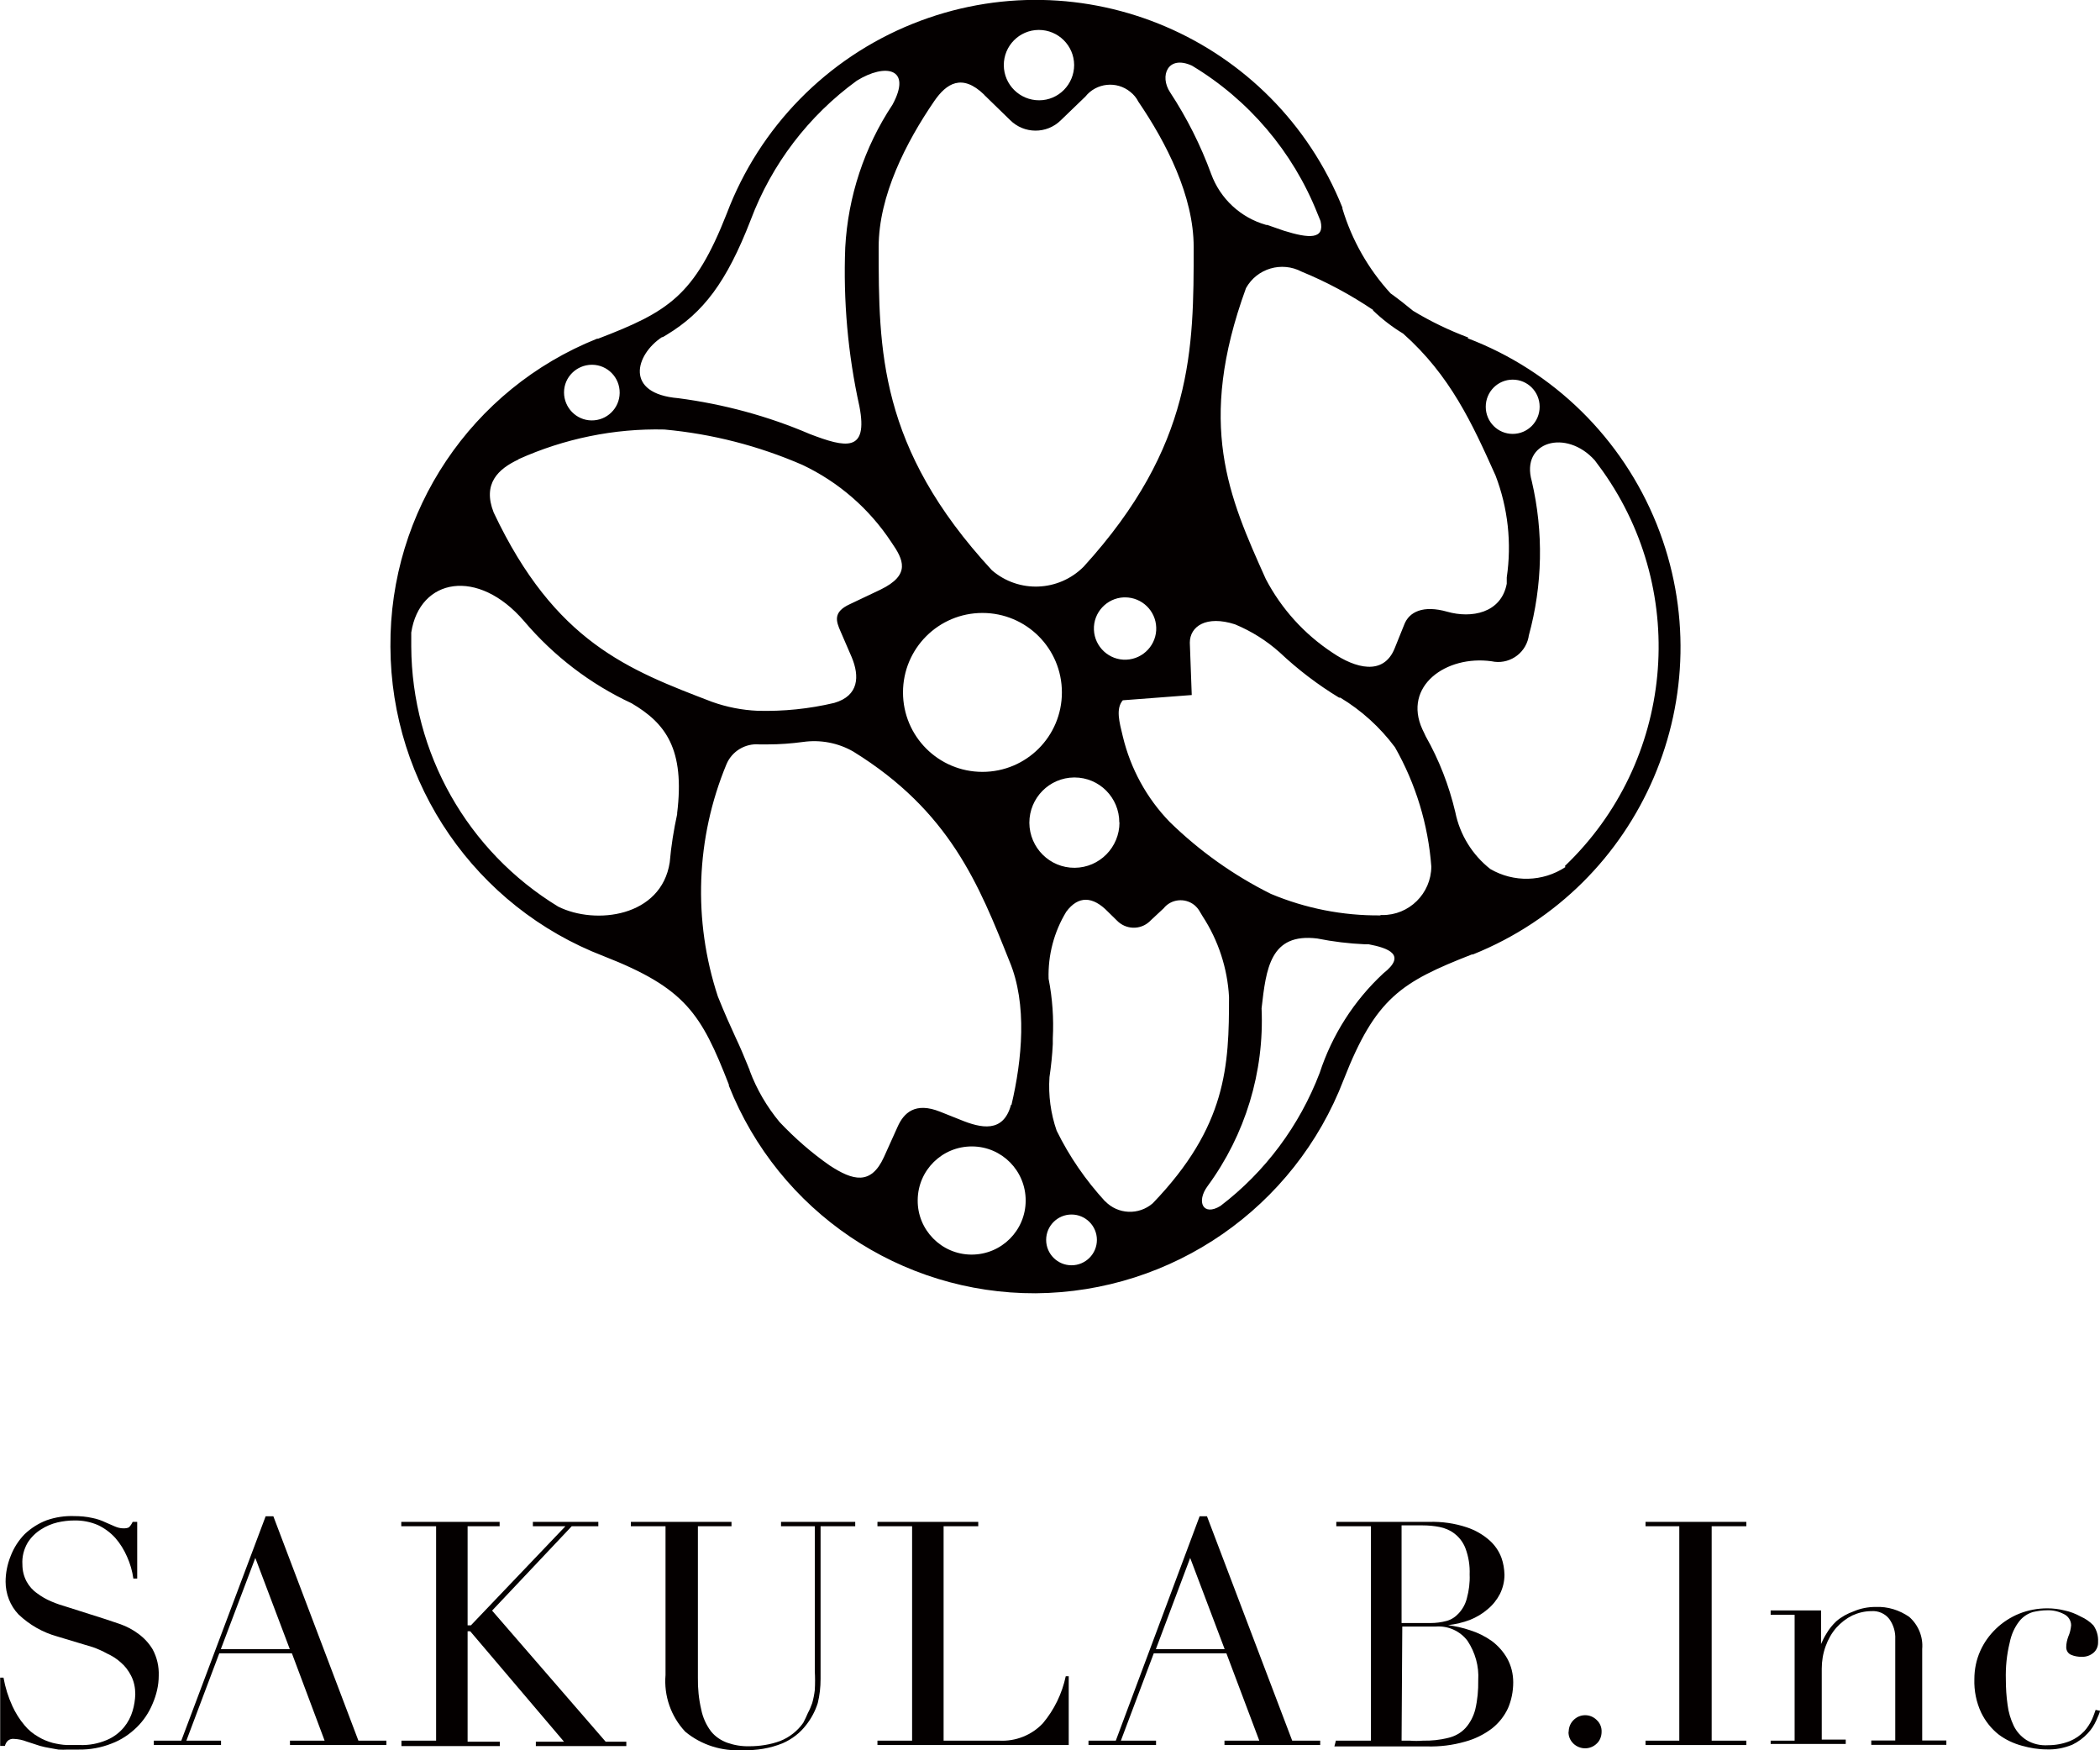<?xml version="1.0" encoding="UTF-8"?><svg id="a" xmlns="http://www.w3.org/2000/svg" viewBox="0 0 120 100"><path d="M83.89,19.28h0c-1.09-.41-2.15-.92-3.14-1.52-.41-.34-.83-.67-1.29-1-1.27-1.39-2.21-3.04-2.75-4.84,0-.02,0-.04,0-.06-3.89-9.69-14.88-14.39-24.56-10.5-4.9,1.97-8.75,5.9-10.62,10.84h0c-1.85,4.71-3.34,5.61-7.35,7.15h-.06c-7.18,2.87-11.87,9.86-11.81,17.6.03,7.85,4.87,14.87,12.19,17.68,4.68,1.83,5.57,3.29,7.15,7.34,0,.02,0,.04,0,.06,2.85,7.19,9.81,11.89,17.53,11.86,7.82-.06,14.8-4.9,17.6-12.2h0c1.83-4.68,3.29-5.58,7.33-7.16h.06c9.68-3.89,14.38-14.89,10.5-24.58-1.97-4.9-5.89-8.76-10.82-10.63l.06-.02ZM59.36,1.71c1.11,0,2.01.89,2.02,2,0,1.11-.89,2.02-2,2.02-1.11,0-2.01-.89-2.02-2,0,0,0,0,0-.01,0-1.1.88-2,1.99-2.01,0,0,0,0,.01,0ZM86.44,21.69c.85,0,1.54.69,1.54,1.55s-.69,1.55-1.54,1.55c-.85,0-1.54-.69-1.54-1.55s.69-1.55,1.54-1.55h0ZM78.44,17.72c.53.51,1.11.96,1.74,1.34,2.69,2.39,3.94,5.12,5.28,8.11.71,1.85.93,3.86.64,5.82h0c0,.12,0,.24,0,.36-.32,1.69-2.03,1.99-3.4,1.6s-2.18,0-2.46.74l-.54,1.34c-.64,1.61-2.27,1.14-3.56.26-1.61-1.06-2.92-2.51-3.81-4.21-2.11-4.7-3.97-8.83-1.13-16.62.63-1.13,2.04-1.54,3.18-.94,1.44.59,2.81,1.33,4.1,2.2ZM68.11,3.75c3.25,1.95,5.77,4.92,7.17,8.44h0l.18.44c.25,1.06-.66,1-2.1.55l-.95-.33h-.06c-1.45-.41-2.62-1.49-3.14-2.91-.6-1.64-1.39-3.21-2.35-4.67h0c-.61-.92-.14-2.15,1.25-1.52ZM56.23,5.41l1.48,1.44c.8.81,2.1.82,2.91.02,0,0,.02-.02.02-.02l1.38-1.33c.63-.79,1.79-.91,2.57-.27.19.15.35.34.46.56,1.6,2.35,3.16,5.39,3.16,8.3,0,5.82,0,11.36-6.29,18.27-1.43,1.43-3.71,1.52-5.24.2-6.47-7-6.47-12.6-6.47-18.47,0-2.93,1.57-5.99,3.18-8.34.69-1,1.58-1.59,2.85-.36ZM66.07,35.84c.04.98-.73,1.81-1.71,1.85-.98.04-1.81-.73-1.85-1.71-.04-.98.73-1.81,1.71-1.85.02,0,.04,0,.07,0,.96,0,1.75.76,1.78,1.72ZM63.97,46.99c0,1.42-1.14,2.58-2.56,2.59s-2.58-1.14-2.59-2.57c0-1.42,1.14-2.58,2.56-2.59,0,0,.02,0,.02,0,1.42,0,2.56,1.15,2.56,2.57ZM37.86,19.27l.25-.15h0c2.07-1.26,3.4-2.97,4.79-6.56h0c1.2-3.19,3.31-5.95,6.06-7.95,1.63-1.01,3.18-.73,2.04,1.37h0c-1.61,2.43-2.54,5.24-2.7,8.15-.12,3.05.15,6.11.81,9.09h0c.51,2.65-.79,2.36-2.83,1.58h0c-2.4-1.03-4.93-1.71-7.52-2.05h0c-3.1-.26-2.45-2.49-.93-3.49h.03ZM33.84,20.84c.88.01,1.58.73,1.57,1.61-.01.88-.73,1.58-1.61,1.57-.87-.01-1.57-.73-1.57-1.6,0-.87.71-1.57,1.58-1.58h.03ZM29.62,26.24c2.62-1.18,5.48-1.77,8.35-1.7,2.72.25,5.37.93,7.88,2.02,2.07.98,3.82,2.5,5.08,4.41.7,1.01,1.13,1.87-.62,2.72l-1.75.83c-.98.45-.78.98-.53,1.55l.64,1.48c.45,1.08.42,2.2-1,2.61-1.43.34-2.91.49-4.38.45-.89-.04-1.76-.21-2.6-.51-4.78-1.83-8.98-3.41-12.48-10.82-.65-1.65.26-2.49,1.42-3.03ZM38.7,46.49c-.2.92-.35,1.85-.43,2.78h0c-.48,3.12-4.24,3.59-6.37,2.53-5.19-3.16-8.37-8.78-8.4-14.86v-.8c.48-3.12,3.82-3.72,6.45-.65h0c1.69,1.99,3.78,3.59,6.14,4.69,1.94,1.14,3.06,2.61,2.6,6.31h.01ZM55.5,71.68c-1.7-.01-3.08-1.41-3.06-3.11.01-1.71,1.4-3.08,3.11-3.07,1.7.01,3.06,1.39,3.06,3.09,0,1.71-1.38,3.09-3.09,3.09,0,0-.02,0-.02,0ZM57.77,63.13c-.44,1.61-1.7,1.34-2.91.84l-1.13-.45c-1.44-.58-2.09.07-2.44.86l-.78,1.73c-.74,1.62-1.77,1.35-3.11.47-1.03-.72-1.98-1.55-2.85-2.47-.73-.88-1.31-1.87-1.71-2.94h0c0-.07-.06-.14-.08-.22h0c-.24-.59-.47-1.14-.7-1.62-.32-.7-.64-1.4-1.04-2.4-1.43-4.34-1.26-9.04.49-13.26.31-.75,1.08-1.21,1.88-1.14h.48c.68,0,1.35-.05,2.02-.14.99-.14,2,.05,2.87.55,5.52,3.41,7.18,7.61,8.92,11.97,1.04,2.47.72,5.65.12,8.21h-.02ZM56.14,44.1c-2.51,0-4.54-2.03-4.54-4.54s2.03-4.54,4.54-4.54,4.54,2.03,4.54,4.54-2.03,4.54-4.54,4.54ZM61.23,72.29c-.8,0-1.45-.65-1.45-1.45,0-.8.65-1.45,1.45-1.45.8,0,1.45.65,1.45,1.45h0c0,.8-.65,1.45-1.45,1.45ZM63.15,68.64c-1.11-1.21-2.05-2.57-2.77-4.04-.34-.98-.48-2.02-.41-3.06.09-.61.16-1.25.19-1.89v-.32h0c.06-1.14-.02-2.29-.24-3.41h0c-.04-1.35.31-2.68,1.01-3.83.69-.93,1.52-.89,2.38,0l.5.49c.51.54,1.35.57,1.89.06.02-.02.04-.04.06-.06l.73-.68c.43-.54,1.22-.62,1.76-.19.13.11.24.24.32.39l.15.25h0c.9,1.38,1.42,2.97,1.51,4.61,0,3.93-.12,7.38-4.36,11.79-.8.69-1.99.64-2.72-.12ZM79.04,55.62h0c-1.67,1.55-2.92,3.51-3.63,5.68h0c-1.15,3.01-3.11,5.65-5.67,7.6-.99.61-1.4-.24-.73-1.14h0c2.15-2.93,3.24-6.51,3.08-10.15.26-2.27.49-4.32,3.18-3.99h0c.9.18,1.81.29,2.72.33h.22c1.15.22,2.18.61.84,1.66ZM78.88,52.3c-2.15.02-4.28-.4-6.26-1.23-2.13-1.06-4.08-2.45-5.78-4.11-1.32-1.36-2.24-3.05-2.68-4.89-.2-.82-.41-1.58,0-2.06l3.94-.3-.11-2.99c0-.93.93-1.58,2.58-1.05.94.39,1.8.93,2.55,1.6h0c1.04.98,2.18,1.85,3.4,2.59h.07c1.21.73,2.27,1.69,3.12,2.83,1.19,2.09,1.9,4.42,2.08,6.82-.01,1.54-1.27,2.79-2.81,2.77-.03,0-.06,0-.09,0ZM89.45,49.54c-1.29.85-2.95.89-4.29.11-1.03-.81-1.74-1.96-2-3.25h0c-.36-1.52-.92-2.97-1.69-4.33h0c-.07-.14-.12-.27-.19-.4-1.13-2.47,1.35-4.25,3.95-3.89.95.21,1.9-.39,2.11-1.35,0-.04.02-.08.02-.12.79-2.88.85-5.91.17-8.82h0c-.65-2.27,1.97-3.01,3.6-1.19l.45.61h0c4.98,7.02,4.06,16.63-2.16,22.57l.02.03Z" fill="#040000"/><path d="M0,95.85h.2c.1.56.27,1.11.51,1.63.18.39.41.76.69,1.09.22.27.49.49.79.66.26.16.54.27.83.35.26.06.53.11.8.12h.74c.53.02,1.06-.08,1.55-.29.38-.16.71-.41.97-.72.23-.28.4-.6.5-.95.09-.3.14-.62.15-.94,0-.37-.07-.73-.24-1.06-.15-.29-.34-.55-.59-.76-.23-.21-.5-.38-.79-.51-.25-.14-.52-.26-.8-.36l-2.06-.62c-.82-.23-1.57-.66-2.19-1.25-.48-.5-.74-1.18-.74-1.87,0-.5.1-1,.29-1.47.18-.47.45-.89.8-1.25.36-.34.78-.61,1.25-.79.51-.18,1.05-.26,1.58-.24.35,0,.7.03,1.05.11.25.05.49.13.72.24l.55.24c.16.07.33.11.5.11.11,0,.22-.01.31-.06.09-.09.16-.2.21-.31h.26v3.24h-.22c-.06-.43-.18-.85-.36-1.25-.17-.39-.39-.75-.67-1.07-.28-.31-.62-.56-1-.74-.42-.18-.88-.27-1.35-.26-.32,0-.64.04-.95.11-.34.08-.67.22-.96.41-.3.19-.56.45-.75.75-.22.38-.33.81-.3,1.25,0,.34.08.67.24.97.15.27.35.5.6.67.25.19.53.35.82.47.3.13.61.23.92.32l2.17.69.86.29c.36.13.7.31,1.01.54.33.24.61.54.82.89.25.46.37.98.35,1.51,0,.55-.13,1.09-.35,1.6-.21.51-.52.97-.91,1.35-.41.4-.89.72-1.42.92-.6.24-1.25.36-1.89.35h-.62c-.18.01-.36.01-.54,0l-.5-.09c-.19-.03-.37-.07-.55-.12l-.77-.25c-.23-.09-.47-.14-.71-.15-.13-.02-.27.02-.37.11-.08.08-.13.18-.16.29h-.27v-3.9Z" fill="#040000"/><path d="M8.79,99.45h1.57l4.82-12.82h.44l4.86,12.82h1.6v.25h-5.51v-.25h1.98l-1.87-4.99h-4.15l-1.88,4.99h1.98v.25h-3.84v-.25ZM14.59,89.01l-1.97,5.21h3.94l-1.97-5.21Z" fill="#040000"/><path d="M22.94,99.45h1.98v-12.25h-1.99v-.25h5.62v.25h-1.83v5.66h.19l5.4-5.66h-1.86v-.25h3.74v.25h-1.52l-4.55,4.82,6.49,7.49h1.18v.25h-5.17v-.25h1.61l-5.36-6.31h-.15v6.31h1.84v.25h-5.62v-.3Z" fill="#040000"/><path d="M36.04,86.95h5.76v.25h-1.92v8.65c-.01.61.05,1.22.19,1.82.09.45.28.88.56,1.25.24.3.57.52.93.65.4.14.82.21,1.25.2.6,0,1.2-.09,1.77-.3.53-.21.99-.57,1.32-1.04.1-.19.19-.38.27-.57.1-.18.17-.36.24-.55.07-.24.12-.5.15-.75.02-.36.02-.72,0-1.09v-8.27h-1.93v-.25h4.24v.25h-1.98v8.73c0,.46-.05.92-.16,1.37-.14.45-.37.88-.66,1.25-.35.46-.82.82-1.35,1.05-.72.29-1.49.42-2.27.39-1.19.08-2.37-.29-3.29-1.05-.82-.87-1.23-2.05-1.13-3.24v-8.5h-1.98v-.25Z" fill="#040000"/><path d="M50.14,99.45h1.98v-12.25h-1.98v-.25h5.76v.25h-1.98v12.25h3.18c.93.05,1.85-.31,2.49-.99.65-.77,1.1-1.7,1.31-2.69h.17v3.93h-10.93v-.25Z" fill="#040000"/><path d="M62.19,99.45h1.57l4.79-12.82h.42l4.87,12.82h1.6v.25h-5.47v-.25h1.99l-1.88-4.99h-4.15l-1.88,4.99h2.01v.25h-3.86v-.25ZM68.01,89.01l-1.96,5.21h3.93l-1.97-5.21Z" fill="#040000"/><path d="M76.36,99.45h1.98v-12.25h-1.98v-.25h5.31c.73-.02,1.45.08,2.14.31.49.16.94.42,1.32.76.3.27.53.61.67.99.11.31.16.63.17.96,0,.38-.09.76-.26,1.1-.17.33-.41.63-.7.87-.3.26-.64.46-1.01.61-.4.15-.82.25-1.25.3h0c.42.06.84.15,1.25.29.45.14.87.35,1.25.62.36.27.66.61.88,1,.23.42.34.88.34,1.36,0,.51-.1,1.02-.3,1.48-.21.45-.52.84-.91,1.15-.46.35-.99.61-1.55.76-.7.2-1.43.29-2.16.27h-5.3l.09-.34ZM80.1,92.73h1.65c.31,0,.61-.04.91-.12.27-.07.51-.23.7-.44.22-.24.38-.53.46-.85.12-.44.18-.9.16-1.36.02-.51-.06-1.02-.24-1.5-.13-.34-.35-.63-.64-.85-.25-.19-.54-.31-.85-.37-.31-.06-.63-.09-.95-.09h-1.21v5.58ZM80.1,99.45h.47c.24.02.49.02.74,0,.49.01.97-.04,1.45-.16.38-.09.72-.28.98-.56.27-.3.46-.67.56-1.06.13-.55.18-1.11.17-1.67.05-.8-.17-1.58-.61-2.25-.42-.56-1.1-.87-1.81-.82h-1.92l-.04,6.52Z" fill="#040000"/><path d="M89.64,98.94c0-.25.1-.49.27-.66.36-.37.95-.38,1.32-.02,0,0,.02.02.02.02.18.17.28.41.27.66,0,.25-.09.5-.27.67-.37.37-.97.37-1.35,0-.18-.18-.28-.42-.27-.67Z" fill="#040000"/><path d="M94.03,99.45h1.93v-12.25h-1.93v-.25h5.76v.25h-1.98v12.25h1.98v.25h-5.76v-.25Z" fill="#040000"/><path d="M101.18,99.45h1.37v-7.19h-1.37v-.25h2.88v1.92h0c.09-.21.19-.41.31-.6.15-.26.34-.49.56-.7.29-.25.63-.44,1-.57.39-.17.82-.25,1.25-.25.69-.03,1.36.18,1.92.57.52.46.8,1.14.74,1.83v5.23h1.38v.25h-4.29v-.25h1.37v-5.79c.02-.41-.1-.81-.34-1.15-.24-.31-.63-.48-1.02-.45-.38,0-.75.09-1.1.25-.34.17-.65.41-.91.7-.27.31-.47.67-.61,1.06-.15.41-.22.85-.22,1.28v4.05h1.37v.25h-4.29v-.21Z" fill="#040000"/><path d="M120,97.73c0,.12-.11.31-.21.56-.12.27-.28.52-.49.74-.25.27-.55.49-.88.65-.46.19-.96.29-1.46.27-.48,0-.96-.08-1.42-.21-.48-.13-.93-.34-1.33-.64-.42-.33-.76-.76-1-1.25-.28-.6-.41-1.25-.39-1.91,0-.56.11-1.11.34-1.62.21-.47.51-.89.88-1.25.38-.37.84-.67,1.33-.87.52-.21,1.07-.31,1.62-.31.33,0,.66.04.98.12.33.07.64.19.93.35.27.12.52.29.72.5.19.27.29.6.27.94.01.23-.07.45-.24.61-.19.17-.44.26-.7.25-.2,0-.4-.03-.59-.11-.18-.07-.29-.24-.29-.44,0-.21.05-.42.12-.61.09-.2.14-.42.16-.64,0-.27-.16-.52-.41-.64-.29-.15-.62-.23-.95-.22-.28,0-.55.04-.82.1-.3.09-.56.26-.76.5-.29.36-.48.79-.57,1.25-.17.69-.24,1.4-.22,2.11,0,.48.03.97.1,1.45.05.41.17.81.35,1.19.16.33.41.61.72.81.37.23.81.33,1.25.3.43,0,.85-.08,1.25-.24.31-.13.58-.32.81-.56.18-.2.33-.43.44-.67.1-.22.16-.41.21-.55l.22.05Z" fill="#040000"/></svg>